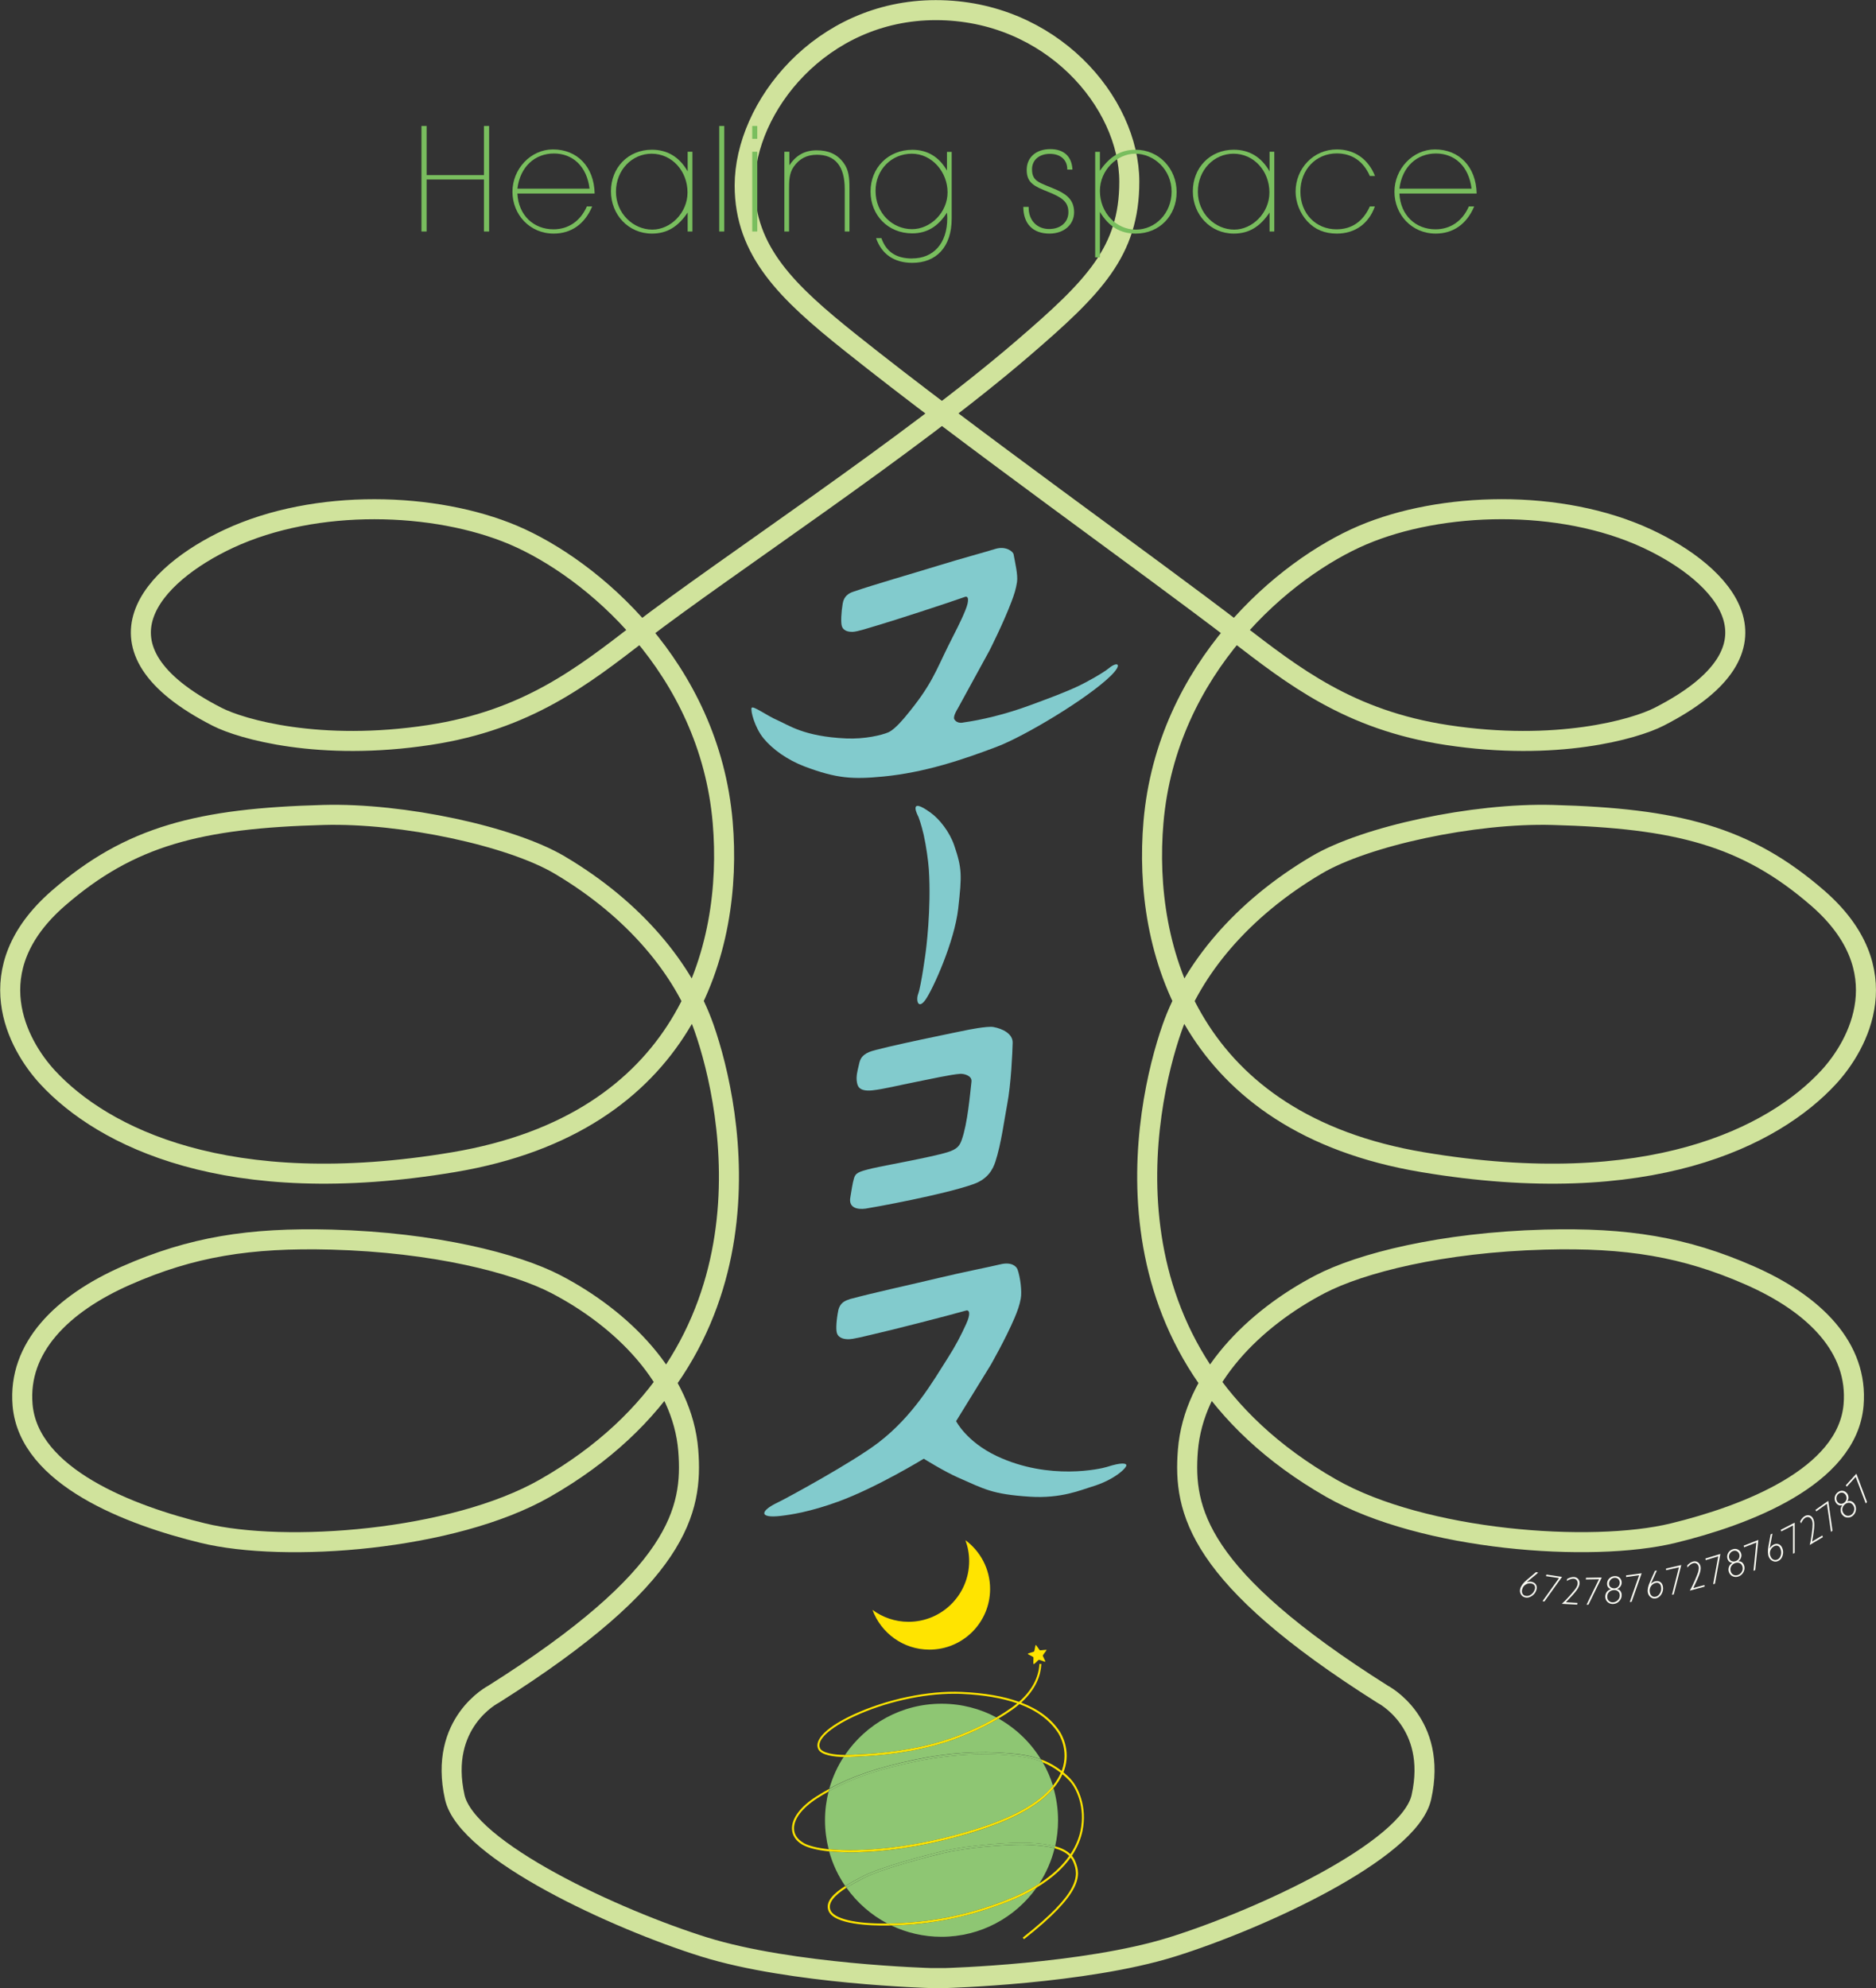 <?xml version="1.0" encoding="UTF-8"?><svg id="b" xmlns="http://www.w3.org/2000/svg" viewBox="0 0 250.11 265.03"><rect x="0" y="0" width="250.11" height="265.03" fill="#333333" stroke="none"/><defs><style>.d,.e{fill:none;}.f{fill:#fafbf3;}.g{fill:#ffe400;}.h{fill:#8ec673;}.i{fill:#82cbcd;}.j{fill:#79be5e;}.e{stroke:#d0e39c;stroke-linecap:round;stroke-linejoin:round;stroke-width:2.67px;}</style></defs><g id="c"><path class="e" d="m126.07,263.69s18.5-.5,30.17-4.14c11.67-3.64,31.66-12.82,33.26-19.97,2.23-9.96-5.16-13.72-5.16-13.72-24.79-15.65-26.6-24.51-25.97-32.5.76-9.61,8.84-17.58,17.63-22.16,5.4-2.81,16.2-5.58,29.94-5.95,10.95-.29,18.67.97,27.34,4.78s14.49,9.65,13.84,17.27c-.82,9.6-14.39,14.73-24.05,17.08-10.93,2.66-33.32,1.01-45.59-5.99-31.8-18.15-24.96-50.7-21.21-61.38,2.72-7.73,9.13-15.72,19.27-21.71,6.49-3.84,20.91-6.95,31.46-6.66,16.53.45,25.78,2.78,35.35,11.1,10.94,9.52,5.44,19.54,1.44,23.87-7.34,7.95-23.93,16.38-54.12,11.32-31.08-5.21-37.33-28.46-35.89-45.31,1.76-20.61,17.49-33.87,27.9-38.29,10.4-4.42,26.3-4.94,37.95.49,10.05,4.69,19.64,14.5,1.56,23.73-3.26,1.67-13.72,4.66-28.31,2.43-13.06-2-20.48-7.89-27.99-13.65-12.12-9.31-35.64-25.98-51.52-38.66-8.37-6.68-14.09-12.13-14.09-20.94,0-10.42,10.13-23.38,25.48-23.38s25.8,12.29,25.8,22.87c0,9.32-4.73,14.08-14.17,22.2-15.32,13.18-39.41,28.9-51.15,37.91-7.51,5.77-14.93,11.66-27.99,13.65-14.59,2.23-25.05-.76-28.31-2.43-18.08-9.23-8.49-19.04,1.56-23.73,11.64-5.43,27.54-4.9,37.95-.49,10.4,4.42,26.14,17.68,27.9,38.29,1.44,16.85-4.81,40.1-35.89,45.31-30.19,5.06-46.78-3.38-54.12-11.32-4-4.33-9.5-14.35,1.44-23.87,9.57-8.32,18.82-10.65,35.35-11.1,10.55-.29,24.97,2.82,31.46,6.66,10.13,5.99,16.55,13.99,19.27,21.71,3.75,10.68,10.59,43.23-21.21,61.38-12.27,7-34.66,8.66-45.59,5.99-9.66-2.35-23.23-7.48-24.05-17.08-.65-7.63,5.24-13.49,13.84-17.27,8.67-3.81,16.4-5.07,27.34-4.78,13.73.37,24.54,3.14,29.94,5.95,8.79,4.58,16.87,12.55,17.63,22.16.63,7.99-1.18,16.85-25.97,32.5,0,0-7.39,3.76-5.16,13.72,1.6,7.15,21.59,16.33,33.26,19.97,11.67,3.64,30.17,4.14,30.17,4.14h2.02Z"/><path class="i" d="m118.45,97.62c-.89.38-3.14.93-5.64.82-5.67-.25-7.72-1.81-9.14-2.42s-3.28-1.99-3.46-1.66.39,2.6,1.58,4.06,3.2,2.9,5.51,3.77c4.3,1.62,6.45,1.71,10.43,1.33,5.52-.53,10.58-2.23,15.19-3.98,3.67-1.39,12.05-6.4,15.15-9.43,1.67-1.63.9-1.96-.21-1.05-.84.69-3.05,1.9-3.99,2.35-1.95.92-3.9,1.63-6.55,2.61-3.29,1.22-6.58,1.98-8.87,2.29,0,0-.8.24-1.21-.41-.24-.38.44-1.43.44-1.43l4.24-7.75s1.83-3.6,2.93-6.51c.39-1.03.59-1.68.74-2.62.14-.95-.26-2.59-.46-3.7-.07-.37-1.04-1.15-2.45-.71-1.37.43-4.51,1.27-7.52,2.2-3.77,1.16-8.38,2.47-11.43,3.51-.52.18-1.21.54-1.38,1.56-.21,1.25-.26,2.53-.12,3,.23.77,1.1.78,1.43.78.69-.02,2.21-.54,3.31-.86,2.22-.65,9.29-2.95,11.68-3.8.44-.16.62.4.05,1.79-.65,1.6-1.37,2.91-2.26,4.7-1.72,3.47-2.25,5.29-5.7,9.43,0,0-1.39,1.74-2.28,2.12Z"/><path class="i" d="m122.44,108.87s.4,1.05.71,2.43c.34,1.53.6,3.44.68,4.55.36,5.34-.41,11.03-.41,11.03,0,0-.6,4.51-1.01,5.62-.32.86,0,2.14.98.77.97-1.37,3.86-7.71,4.36-12.16.5-4.45.51-5.35-.53-8.4-.62-1.83-1.99-3.53-3.11-4.34-3.25-2.38-1.67.51-1.67.51Z"/><path class="i" d="m115.89,140.24c1.21-.54,12.95-2.91,12.95-2.91,0,0,2.74-.57,3.6-.42,1.24.22,2.6.91,2.57,2.1s-.21,5.54-.73,8.21c-.34,1.74-.8,5.32-1.58,7.66-.33,1-.99,2.27-2.85,2.95-3.92,1.42-13.56,3.16-14.45,3.29-1.13.15-2.29-.12-2.03-1.51.14-.77.27-1.83.48-2.52.21-.68.47-.88,2.49-1.35,1.63-.38,7.75-1.46,9.95-2.13,1.4-.42,1.67-.94,1.93-1.66.78-2.18,1.11-6.12,1.3-7.77.09-.79-1-1.06-1.5-1.03-1.25.08-4.12.73-5.97,1.09-2.09.41-4.24.95-5.72,1.11-1.91.21-2-.68-2.08-1.06-.15-.77.08-1.56.2-2.1.19-.8.23-1.43,1.45-1.96Z"/><path class="i" d="m113.23,173.2c3.21-.87,8.05-1.91,12.01-2.86,3.16-.76,6.67-1.44,8.11-1.79,1.48-.36,2.15.24,2.31.68.38,1.07.6,2.94.43,3.87-.17.93-.4,1.56-.82,2.57-1.21,2.84-3.2,6.31-3.2,6.31l-4.6,7.47s1.37,2.74,5.41,4.65c7.04,3.32,13.93,1.69,14.67,1.46,2.07-.67,2.62-.47,2.62-.23,0,.4-1.66,1.99-4.65,2.87-1.35.4-4.03,1.6-8.25,1.32-5.02-.33-6-1-9.56-2.56-1.86-.82-4.55-2.5-4.55-2.5,0,0-6.36,3.89-11.45,5.73-3.75,1.36-6.2,1.72-7.59,1.89-3.03.36-2.76-.69-.41-1.8,1.18-.56,9.96-5.34,13.39-7.96,4.7-3.6,7.29-8.2,9.25-11.27,1.07-1.68,1.75-2.99,2.46-4.55.62-1.35.45-1.92-.02-1.79-2.51.71-9.94,2.61-12.28,3.14-1.15.26-2.75.7-3.47.68-.34-.01-1.25-.07-1.47-.85-.14-.48-.06-1.75.19-2.98.2-1.01.93-1.33,1.47-1.48Z"/><path class="j" d="m56.19,30.86v-14.07h.69v6.55h7.64v-6.55h.69v14.07h-.69v-6.93h-7.64v6.93h-.69Z"/><path class="j" d="m68.98,25.8c.14,2.91,2.18,4.77,4.81,4.77,1.96,0,3.58-1.07,4.45-3.05h.71c-.99,2.36-2.81,3.62-5.13,3.62-3.21,0-5.5-2.55-5.5-5.58s2.43-5.64,5.4-5.64c3.23,0,5.48,2.3,5.56,5.88h-10.31Zm4.87-5.34c-2.53,0-4.51,1.76-4.87,4.69h9.62c-.36-2.97-2.24-4.69-4.75-4.69Z"/><path class="j" d="m91.68,20.23h.63v10.63h-.63v-2.53c-1.29,1.92-2.77,2.81-4.77,2.81-3.13,0-5.46-2.53-5.46-5.64s2.26-5.54,5.46-5.54c2.06,0,3.68.97,4.77,2.89v-2.61Zm-4.81.26c-2.61,0-4.75,2.18-4.75,5.07s2.3,5.05,4.85,5.05c2.42,0,4.69-2.22,4.69-4.95,0-2.87-2.08-5.17-4.79-5.17Z"/><path class="j" d="m95.89,30.86v-14.07h.67v14.07h-.67Z"/><path class="j" d="m100.29,18.51v-1.72h.67v1.72h-.67Zm0,12.35v-10.63h.67v10.63h-.67Z"/><path class="j" d="m105.24,22.04c.89-1.35,2.06-2,3.64-2s2.73.51,3.58,1.66c.71.95.79,2.02.79,3.38v5.78h-.63v-5.66c0-3.05-1.27-4.57-3.72-4.57-1.33,0-2.33.53-3.07,1.58-.63.89-.63,1.9-.63,3.17v5.48h-.63v-10.63h.67v1.8Z"/><path class="j" d="m121.62,34.45c2.79,0,4.67-1.96,4.67-5.36,0-.24-.02-.49-.04-.75-1.17,1.86-2.69,2.77-4.63,2.77-3.25,0-5.56-2.45-5.56-5.58s2.33-5.56,5.58-5.56c1.98,0,3.56.93,4.61,2.77v-2.49h.63v8.87c0,3.86-2.1,5.92-5.25,5.92-2.39,0-4.08-1.13-4.83-3.29h.71c.65,1.84,1.98,2.71,4.1,2.71Zm-.02-3.9c2.43,0,4.73-2.2,4.73-4.91s-2.08-5.15-4.77-5.15-4.83,2.12-4.83,4.95c0,3.03,2.3,5.11,4.87,5.11Z"/><path class="j" d="m137.14,27.58v.08c0,1.76,1.15,2.87,2.73,2.87s2.57-.95,2.57-2.24c0-1.42-.89-1.98-2.69-2.71-1.82-.73-2.87-1.17-2.87-2.93,0-1.64,1.21-2.77,3.15-2.77,1.8,0,2.87.97,2.95,2.73h-.69v-.04c0-1.27-.91-2.06-2.32-2.06s-2.38.81-2.38,2.06c0,1.74,1.15,1.78,3.35,2.77,1.52.69,2.26,1.52,2.26,2.97,0,1.56-1.27,2.83-3.29,2.83-2.2,0-3.48-1.31-3.48-3.56h.71Z"/><path class="j" d="m146.64,34.31h-.63v-14.07h.63v2.53c1.29-1.9,2.79-2.81,4.75-2.81,3.13,0,5.48,2.53,5.48,5.64s-2.26,5.54-5.46,5.54c-2.06,0-3.58-.93-4.77-2.89v6.06Zm4.79-3.7c2.61,0,4.77-2.18,4.77-5.07s-2.32-5.05-4.87-5.05c-2.41,0-4.69,2.22-4.69,4.95,0,2.95,2.2,5.17,4.79,5.17Z"/><path class="j" d="m169.26,20.23h.63v10.63h-.63v-2.53c-1.29,1.92-2.77,2.81-4.77,2.81-3.13,0-5.46-2.53-5.46-5.64s2.26-5.54,5.46-5.54c2.06,0,3.68.97,4.77,2.89v-2.61Zm-4.81.26c-2.61,0-4.75,2.18-4.75,5.07s2.3,5.05,4.85,5.05c2.41,0,4.69-2.22,4.69-4.95,0-2.87-2.08-5.17-4.79-5.17Z"/><path class="j" d="m178.22,20.45c-2.75,0-4.85,2.14-4.85,5.09s2.08,5.03,4.81,5.03c2.02,0,3.54-1.03,4.45-3.05h.67c-.83,2.32-2.67,3.62-5.07,3.62-1.62,0-2.91-.53-3.94-1.64-.97-1.05-1.56-2.55-1.56-3.94,0-3.11,2.38-5.64,5.5-5.64,2.34,0,4.16,1.25,5.09,3.54h-.69c-.87-1.98-2.4-3.01-4.41-3.01Z"/><path class="j" d="m186.57,25.8c.14,2.91,2.18,4.77,4.81,4.77,1.96,0,3.58-1.07,4.45-3.05h.71c-.99,2.36-2.81,3.62-5.13,3.62-3.21,0-5.5-2.55-5.5-5.58s2.43-5.64,5.4-5.64c3.23,0,5.48,2.3,5.56,5.88h-10.31Zm4.87-5.34c-2.53,0-4.51,1.76-4.87,4.69h9.62c-.36-2.97-2.24-4.69-4.75-4.69Z"/><path class="g" d="m138.64,220c.07.02.87-.1.89-.05s-.48.65-.5.74.38.78.33.83-.75-.28-.86-.25-.59.61-.69.57,0-.76-.03-.89-.76-.39-.75-.48.78-.24.84-.31.15-.85.22-.87.48.69.55.7Z"/><path class="d" d="m110.46,238.81c-.51.29-1.01.59-1.51.9-2.01,1.29-3.14,2.78-3.1,4.07.02.78.47,1.43,1.28,1.89.68.38,1.82.67,3.33.83-.31-1.23-.48-2.52-.48-3.85s.17-2.61.48-3.84Z"/><path class="d" d="m140.67,246.13c.82.22,1.54.55,2.06,1.06.74-1.12,1.13-2.19,1.34-3.12.67-3.1-.54-5.72-1.52-6.72-.29-.3-.59-.57-.88-.82-.29.64-.69,1.26-1.2,1.86.39,1.36.6,2.79.6,4.27,0,1.19-.14,2.36-.39,3.47Z"/><path class="d" d="m138.78,234.53c.91.34,1.85.82,2.78,1.55.02-.05.04-.1.06-.15.92-2.62-.4-4.72-.55-4.95-1.12-1.68-2.82-2.95-5.14-3.81-.26.23-.55.45-.86.68-.54.39-1.19.82-1.93,1.25,2.32,1.3,4.27,3.18,5.66,5.44Z"/><path class="d" d="m125.53,227.11c2.65,0,5.14.66,7.32,1.83.79-.46,1.48-.91,2.05-1.32.25-.18.5-.37.73-.56-2.02-.71-4.49-1.12-7.43-1.26-.33-.01-.66-.02-1-.02-4.22,0-9.22,1.13-13.31,3.02-3.29,1.53-5.04,3.15-4.56,4.23.3.68,1.95.9,3.33.91,2.79-4.12,7.52-6.83,12.87-6.83Z"/><path class="d" d="m141.45,236.34c-.82-.65-1.64-1.1-2.45-1.43.57.99,1.04,2.05,1.38,3.16.45-.56.81-1.13,1.07-1.73Z"/><path class="d" d="m142.57,247.41c-.49-.49-1.17-.82-1.96-1.03-.42,1.71-1.12,3.3-2.06,4.74,1.88-1.2,3.16-2.48,4.02-3.7Z"/><path class="d" d="m112.86,251.65c-1.47.93-2.51,1.93-2.16,2.95.41,1.19,3.34,1.89,7.61,1.83,0,0,0,0,.01,0-2.18-1.14-4.05-2.78-5.46-4.77Z"/><path class="h" d="m136.31,245.91c-2.39,0-7.27.35-10.52,1.12-1.99.47-8.22,2.08-10.59,3.31-.81.42-1.63.86-2.35,1.31,1.42,1.99,3.29,3.63,5.46,4.77,5.57-.08,10.64-1.08,15.94-3.16,1.7-.67,3.11-1.39,4.29-2.14.93-1.43,1.64-3.03,2.06-4.74-1.04-.28-2.28-.39-3.51-.45-.22-.01-.49-.02-.8-.02Z"/><path class="h" d="m131.17,233.85c-2.88,0-5.86.32-8.92.94-5.06,1.04-8.62,2.24-11.78,4.02-.31,1.23-.48,2.51-.48,3.84s.17,2.62.48,3.85c4.3.46,11.61-.13,19.78-2.71,4.92-1.56,8.31-3.48,10.14-5.72-.34-1.11-.81-2.17-1.38-3.16-1.64-.67-3.24-.81-4.63-.93-1.05-.09-2.12-.14-3.21-.14Z"/><path class="h" d="m113.42,233.93c.14,0,.31-.02.52-.02,1.81-.08,6.04-.27,10.6-1.49,3.21-.86,6.13-2.2,8.31-3.47-2.18-1.17-4.67-1.83-7.32-1.83-5.36,0-10.08,2.71-12.87,6.83.27,0,.53,0,.77-.02Z"/><path class="h" d="m125.73,246.77c3.7-.87,9.48-1.21,11.39-1.11,1.25.07,2.49.18,3.55.47.26-1.12.39-2.28.39-3.47,0-1.48-.21-2.91-.6-4.27-1.89,2.23-5.28,4.13-10.14,5.67-6.27,1.98-11.42,2.62-14.63,2.81-1.93.11-3.68.08-5.15-.07.46,1.68,1.2,3.24,2.15,4.63.72-.46,1.55-.9,2.38-1.33,2.39-1.24,8.65-2.86,10.65-3.33Z"/><path class="h" d="m118.83,256.68c2.03.97,4.3,1.51,6.69,1.51,5.22,0,9.84-2.58,12.66-6.53-1.08.65-2.35,1.27-3.82,1.85-5.17,2.03-10.12,3.04-15.53,3.17Z"/><path class="h" d="m134.4,233.72c1.32.11,2.82.24,4.38.82-1.39-2.26-3.34-4.14-5.66-5.44-2.21,1.3-5.22,2.7-8.52,3.58-4.58,1.23-8.84,1.42-10.65,1.5-.21,0-.38.02-.52.02-.05,0-.43.02-.95.01-.84,1.29-1.49,2.72-1.92,4.24,3.13-1.72,6.66-2.89,11.63-3.92,4.24-.87,8.34-1.14,12.2-.81Z"/><path class="g" d="m118.31,256.42c-4.28.06-7.2-.64-7.61-1.83-.35-1.01.69-2.01,2.16-2.95-.05-.07-.11-.15-.16-.22-1.59,1-2.67,2.08-2.26,3.26.67,1.9,5.73,2.04,7.87,2.01.17,0,.35,0,.52-.01-.17-.08-.34-.17-.51-.26,0,0,0,0-.01,0Z"/><path class="g" d="m142.74,237.15c-.32-.33-.64-.62-.96-.89.03-.08.06-.16.09-.24.97-2.75-.42-4.95-.58-5.19-1.13-1.7-2.83-2.98-5.14-3.86,1.98-1.8,2.6-3.63,2.68-5.09,0-.02,0-.06,0-.06h-.26s0,.04,0,.07c-.11,1.8-1.04,3.5-2.71,4.98-2.07-.75-4.62-1.19-7.66-1.32-4.45-.2-9.98.96-14.43,3.02-3.49,1.62-5.25,3.33-4.69,4.58.39.87,2.24,1.05,3.4,1.07.06-.09.11-.18.17-.27-1.38,0-3.03-.24-3.33-.91-.48-1.08,1.27-2.7,4.56-4.23,4.09-1.9,9.09-3.02,13.31-3.02.34,0,.67,0,1,.02,2.94.13,5.41.55,7.43,1.26-.23.19-.47.38-.73.56-.57.41-1.26.86-2.05,1.32.09.05.18.1.28.15.74-.44,1.39-.86,1.93-1.25.31-.22.6-.45.86-.68,2.32.86,4.02,2.13,5.14,3.81.15.23,1.48,2.33.55,4.95-.02.05-.04.1-.06.15-.93-.73-1.86-1.21-2.78-1.55.08.13.15.25.22.38.81.33,1.63.78,2.45,1.43-.26.6-.62,1.17-1.07,1.73.03.1.06.21.09.31.51-.6.91-1.22,1.2-1.86.29.25.59.52.88.82.98,1,2.19,3.62,1.52,6.72-.2.94-.6,2.01-1.34,3.12-.52-.51-1.24-.84-2.06-1.06-.02.09-.04.17-.06.26.79.22,1.47.54,1.96,1.03-.86,1.23-2.14,2.5-4.02,3.7-.12.19-.25.37-.37.55,2.17-1.3,3.62-2.69,4.58-4.04.14.18.26.37.35.59.78,1.82.91,4.09-6.74,10.09l.17.21c7.8-6.12,7.65-8.49,6.82-10.41-.11-.27-.26-.5-.44-.71.78-1.17,1.2-2.29,1.41-3.27.69-3.21-.57-5.93-1.59-6.97Z"/><path class="g" d="m107.14,245.68c-.81-.46-1.26-1.11-1.28-1.89-.04-1.3,1.09-2.78,3.1-4.07.5-.32,1-.62,1.51-.9.03-.12.07-.24.1-.36-.6.33-1.18.67-1.76,1.04-2.09,1.34-3.27,2.91-3.22,4.31.03.87.53,1.62,1.42,2.12.76.42,1.99.72,3.54.88-.03-.1-.06-.19-.08-.29-1.51-.16-2.65-.45-3.33-.83Z"/><path class="g" d="m115.69,246.86c3.22-.19,8.37-.82,14.63-2.81,4.87-1.54,8.26-3.44,10.14-5.67-.03-.1-.06-.21-.09-.31-1.82,2.25-5.21,4.17-10.14,5.72-8.17,2.58-15.47,3.17-19.78,2.71.02.1.05.19.08.29,1.47.15,3.22.18,5.15.07Z"/><path class="g" d="m113.43,234.2c.14,0,.31-.02.52-.02,1.82-.08,6.07-.27,10.65-1.5,3.3-.88,6.3-2.28,8.52-3.58-.09-.05-.18-.1-.28-.15-2.18,1.27-5.1,2.61-8.31,3.47-4.56,1.22-8.79,1.41-10.6,1.49-.21,0-.39.02-.52.02-.24.01-.5.02-.77.02-.06.09-.11.18-.17.27.52.01.91,0,.95-.01Z"/><path class="g" d="m134.26,253.26c-5.3,2.08-10.37,3.08-15.94,3.16.17.09.34.18.51.26,5.41-.13,10.36-1.14,15.53-3.17,1.48-.58,2.74-1.2,3.82-1.85.13-.18.25-.36.37-.55-1.18.75-2.59,1.48-4.29,2.14Z"/><path class="h" d="m115.21,250.34c2.37-1.22,8.59-2.84,10.59-3.31,3.25-.77,8.13-1.12,10.52-1.12.31,0,.58,0,.8.02,1.23.07,2.47.17,3.51.45.02-.09.04-.17.06-.26-1.07-.29-2.31-.4-3.55-.47-1.92-.1-7.69.24-11.39,1.11-2,.47-8.25,2.09-10.65,3.33-.84.43-1.66.87-2.38,1.33.05.08.11.15.16.22.72-.46,1.54-.9,2.35-1.31Z"/><path class="h" d="m122.25,234.8c3.06-.63,6.04-.94,8.92-.94,1.09,0,2.16.04,3.21.14,1.39.12,2.98.26,4.63.93-.07-.13-.15-.26-.22-.38-1.56-.57-3.06-.7-4.38-.82-3.86-.33-7.97-.06-12.2.81-4.97,1.02-8.5,2.2-11.63,3.92-.03.12-.07.24-.1.36,3.16-1.77,6.72-2.98,11.78-4.02Z"/><path class="g" d="m129.21,208.11c0,4.47-3.62,8.09-8.09,8.09-1.8,0-3.46-.6-4.8-1.59,1.14,3.09,4.1,5.3,7.59,5.3,4.47,0,8.09-3.62,8.09-8.09,0-2.67-1.3-5.03-3.29-6.5.32.87.5,1.81.5,2.79Z"/><path class="f" d="m205.06,209.66l-1.51,1.25h0c.25-.07.5-.09.73-.02s.41.19.51.38c.1.19.12.41.05.65-.1.35-.3.63-.62.84-.31.21-.63.27-.93.18-.24-.07-.42-.21-.54-.44-.12-.22-.14-.47-.06-.74.1-.36.39-.75.88-1.16l1.22-1.03.25.07Zm-1.7,3.07c.25.07.5.02.76-.16.25-.18.42-.42.51-.73.05-.17.04-.33-.04-.46-.07-.14-.19-.22-.36-.27-.28-.08-.54-.04-.79.1-.25.14-.42.36-.5.64-.06.22-.05.41.02.57.08.16.21.26.39.32Z"/><path class="f" d="m208.25,210.21l-2.35,3.28-.25-.04,2.2-3.08-1.74-.26.06-.21,2.07.31Z"/><path class="f" d="m210.32,213.69l-.05.22-2.05-.11c.29-.25.65-.61,1.08-1.1.43-.49.71-.83.84-1.04.13-.21.19-.39.2-.57,0-.18-.04-.33-.14-.45-.1-.12-.24-.18-.42-.19-.25-.01-.54.09-.9.3l.06-.27c.33-.18.63-.26.89-.25.24.01.43.1.57.26.14.16.2.36.19.6-.01.25-.14.54-.37.87-.23.33-.72.88-1.45,1.63l1.54.09Z"/><path class="f" d="m213.54,210.3l-1.77,3.62h-.25s1.66-3.4,1.66-3.4l-1.76.03.03-.22,2.09-.04Z"/><path class="f" d="m215.59,211.84h0c.18.03.32.11.43.24.1.13.17.29.18.48.03.32-.07.6-.29.85-.22.25-.49.39-.81.41-.28.02-.52-.05-.73-.22s-.32-.39-.35-.67c-.02-.24.04-.46.16-.66.13-.2.33-.34.59-.42h0c-.31-.11-.48-.32-.51-.65-.02-.28.06-.53.25-.74.19-.21.43-.33.72-.35.26-.02.49.04.67.19.18.15.28.35.3.6.02.2-.03.38-.14.56-.11.17-.27.3-.48.38Zm-.51,1.76c.25-.02.47-.13.64-.32s.25-.42.23-.67c-.02-.21-.1-.37-.25-.49-.15-.12-.34-.17-.57-.15-.27.02-.48.12-.64.3-.16.18-.23.4-.21.66.02.22.1.39.25.51.15.13.34.18.55.16Zm.17-1.86c.23-.02.41-.11.53-.27.13-.16.18-.34.17-.53-.02-.19-.09-.34-.22-.46-.13-.11-.29-.16-.48-.15-.22.02-.4.11-.54.28-.14.17-.21.36-.19.57.01.18.09.32.23.42.14.1.3.15.5.13Z"/><path class="f" d="m218.87,209.72l-1.34,3.81-.25.03,1.25-3.57-1.74.24v-.22s2.08-.28,2.08-.28Z"/><path class="f" d="m220.9,209.35l-.81,1.78h.01c.19-.18.4-.3.64-.34.25-.05.46,0,.63.12.17.12.28.31.33.57.07.36,0,.7-.19,1.03-.19.32-.45.51-.76.57-.25.05-.48,0-.68-.16-.2-.15-.33-.36-.38-.63-.07-.37.03-.84.29-1.42l.65-1.46.26-.05Zm-.19,3.51c.26-.05.46-.21.61-.48.15-.27.19-.56.13-.88-.03-.18-.11-.31-.23-.4-.12-.09-.27-.12-.44-.09-.28.05-.51.2-.67.44-.16.24-.22.51-.16.8.04.22.13.39.27.5.14.11.3.15.49.11Z"/><path class="f" d="m224.15,208.63l-1,3.91-.24.06.93-3.67-1.71.39-.02-.22,2.04-.47Z"/><path class="f" d="m227.24,211.29l.02.22-1.98.53c.2-.32.43-.78.69-1.38.26-.6.42-1.01.47-1.24.05-.23.06-.43.02-.6-.05-.17-.14-.3-.27-.38-.13-.08-.29-.1-.46-.05-.24.06-.49.25-.76.57l-.03-.28c.26-.27.51-.44.77-.51.23-.06.44-.04.62.07.18.11.3.28.37.51.07.25.04.56-.08.95s-.41,1.05-.87,2l1.49-.4Z"/><path class="f" d="m229.36,207.15l-.72,3.97-.24.07.68-3.72-1.68.51-.03-.22,2-.61Z"/><path class="f" d="m231.75,208.13h0c.18-.01.33.03.47.12.13.1.23.24.3.42.1.3.08.6-.07.89s-.38.49-.68.6c-.27.09-.52.08-.77-.03-.24-.11-.41-.3-.5-.56-.08-.22-.08-.45,0-.68s.23-.41.47-.55h0c-.33-.03-.54-.2-.65-.5-.09-.27-.07-.53.06-.78.13-.25.33-.43.61-.52.25-.09.48-.08.69.02.21.1.36.27.44.5.06.19.07.38,0,.57-.06.2-.18.36-.37.49Zm-.35-.02c.22-.08.37-.2.45-.39.08-.19.09-.37.03-.55-.06-.18-.17-.31-.33-.39-.15-.08-.32-.08-.5-.02-.21.07-.36.21-.46.4-.1.2-.11.4-.04.6.06.17.16.28.32.35.16.07.33.07.52,0Zm.3,1.85c.24-.08.42-.24.54-.47.12-.23.14-.47.05-.71-.07-.2-.19-.33-.37-.41-.18-.08-.37-.08-.59,0-.25.09-.43.24-.54.45-.11.22-.12.44-.04.69.07.2.19.35.37.43s.37.09.58.02Z"/><path class="f" d="m234.42,205.3l-.41,4.01-.23.09.38-3.77-1.64.64-.05-.22,1.95-.76Z"/><path class="f" d="m236.3,204.46l-.36,1.92h.02c.14-.22.32-.39.54-.49.23-.1.44-.11.64-.03s.35.24.46.47c.15.34.17.68.06,1.04-.11.36-.31.6-.61.73-.23.1-.46.11-.7,0-.23-.1-.4-.27-.52-.53-.15-.34-.17-.83-.06-1.45l.29-1.57.24-.11Zm.65,3.45c.24-.11.4-.31.48-.61.08-.3.05-.59-.08-.89-.07-.17-.18-.28-.32-.33-.14-.06-.29-.05-.45.02-.26.12-.44.31-.55.58-.1.27-.09.54.03.81.09.21.22.35.38.42.16.07.33.07.5,0Z"/><path class="f" d="m239.27,202.97v4.04s-.22.12-.22.12v-3.78s-1.57.8-1.57.8l-.07-.21,1.86-.96Z"/><path class="f" d="m242.95,204.7l.08.21-1.76,1.05c.11-.37.2-.87.28-1.51.09-.64.12-1.09.11-1.33-.01-.24-.06-.43-.15-.58-.09-.15-.21-.25-.37-.29-.15-.04-.3-.01-.46.08-.21.13-.4.38-.57.75l-.11-.26c.17-.33.37-.57.6-.7.2-.12.41-.16.61-.11.21.05.37.18.49.39.13.22.19.53.18.93,0,.4-.1,1.13-.29,2.17l1.33-.79Z"/><path class="f" d="m243.74,200.07l.57,3.99-.2.15-.54-3.75-1.43,1.02-.1-.2,1.71-1.21Z"/><path class="f" d="m246.26,200.17h0c.16-.08.32-.1.48-.06.16.04.3.13.43.28.21.24.29.52.27.85-.03.33-.17.6-.41.81-.21.18-.45.27-.72.25-.27-.01-.49-.13-.67-.34-.16-.18-.24-.39-.25-.63-.01-.24.07-.47.24-.68h0c-.31.09-.57.02-.79-.23-.18-.21-.26-.46-.24-.74s.15-.52.37-.71c.2-.17.42-.25.65-.24.23.01.43.12.6.31.13.15.2.33.22.53.02.2-.04.4-.16.59Zm-.34.11c.17-.15.27-.33.27-.53,0-.21-.05-.38-.17-.53-.13-.15-.27-.23-.44-.24-.17-.01-.33.04-.47.16-.17.14-.26.32-.28.54-.02.22.04.41.18.58.12.13.26.2.43.21s.33-.06.48-.19Zm.96,1.61c.19-.17.3-.38.33-.63.03-.26-.04-.48-.21-.68-.14-.16-.3-.24-.49-.25-.19,0-.37.06-.55.21-.2.17-.32.38-.34.62-.02.24.05.46.22.65.14.16.31.25.5.26.2.01.38-.05.54-.19Z"/><path class="f" d="m247.49,196.45l1.42,3.78-.17.19-1.34-3.54-1.18,1.3-.14-.17,1.41-1.55Z"/></g></svg>